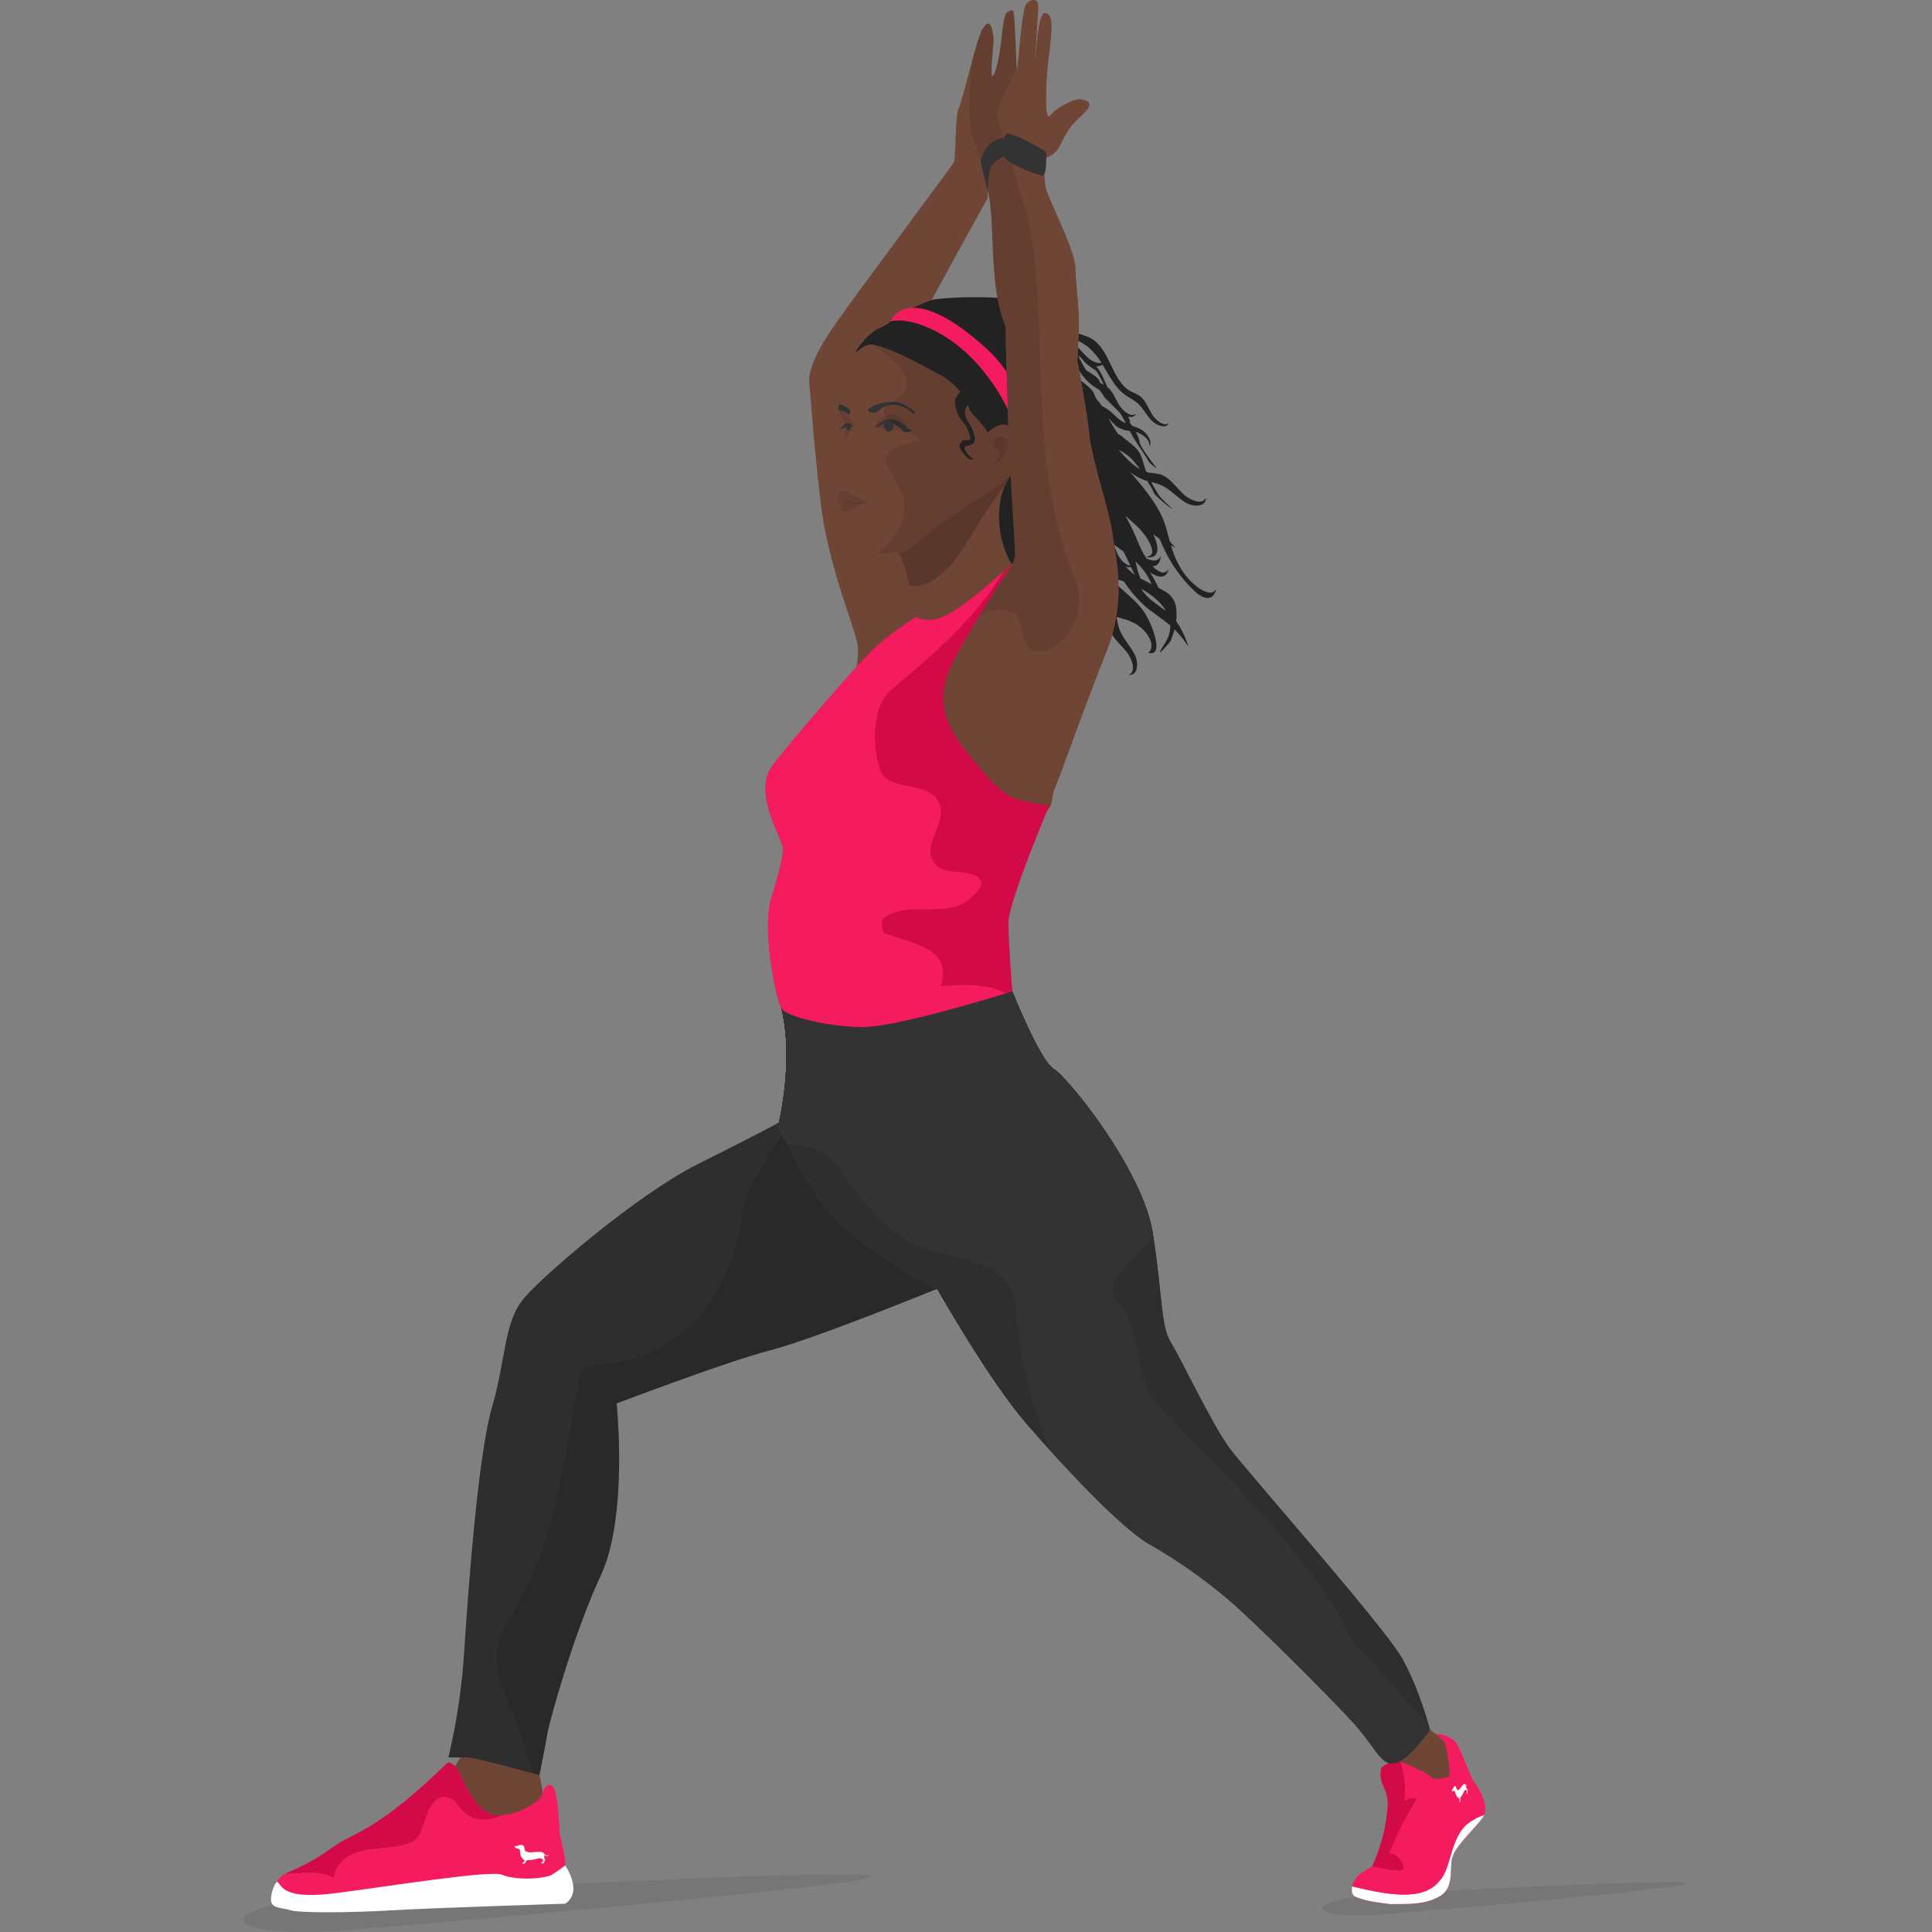 <svg width="500" height="500" viewBox="0 0 500 500" fill="none" xmlns="http://www.w3.org/2000/svg">
<rect x="0" y="0" width="500" height="500" fill="#808080" stroke="none"/>
<g clip-path="url(#clip0_1543_5148)">
<path opacity="0.1" d="M342.182 493.936C342.084 492.51 348.261 490.914 355.981 490.376C363.701 489.838 436.557 485.941 436.66 487.374C436.764 488.807 364.064 495.019 356.351 495.557C348.637 496.095 342.279 495.369 342.182 493.936Z" fill="#222222"/>
<path d="M359.594 479.593C361.54 474.406 364.136 469.867 366.731 465.328C365.609 465.227 364.483 465.452 363.487 465.976C363.924 462.33 363.479 458.632 362.189 455.193C360.438 455.706 357.59 456.97 357.427 457.787C356.623 461.853 359.374 462.832 359.153 467.28C358.778 472.745 357.409 478.095 355.111 483.069C357.479 483.445 359.847 484.132 362.248 484.132C364.784 484.132 362.189 479.593 359.594 479.593Z" fill="#F41C5E"/>
<path d="M381.315 460.945C380.802 460.296 378.493 454.039 377.085 451.478C375.677 448.917 371.324 448.56 371.583 448.943C371.843 449.325 373.121 451.608 373.121 451.608C374.418 455.317 364.447 454.85 363.162 454.966C362.824 455.013 362.489 455.089 362.163 455.193C363.462 458.63 363.916 462.328 363.487 465.977C364.483 465.452 365.609 465.227 366.731 465.328C364.136 469.867 361.541 474.406 359.594 479.593C362.189 479.593 364.784 484.132 362.189 484.132C359.821 484.132 357.453 483.445 355.053 483.069V483.134C353.967 483.65 352.94 484.282 351.991 485.02C350.693 486.129 349.636 487.802 349.869 489.52C349.905 489.965 350.101 490.382 350.421 490.694C350.666 490.884 350.946 491.025 351.245 491.109C351.991 491.362 352.743 491.589 353.502 491.796C354.722 492.192 359.672 492.801 359.672 492.801C364.389 492.801 368.677 492.97 372.472 490.856C376.443 488.677 375.035 483.814 375.8 480.877C376.566 477.94 380.796 474.095 383.482 470.768C386.167 467.442 381.827 461.587 381.315 460.945Z" fill="#F41C5E"/>
<path d="M381.003 471.164C375.165 474.406 375.813 483.484 372.57 486.726C368.158 492.393 358.232 490.111 349.934 488.191C349.841 488.617 349.821 489.056 349.876 489.488C349.912 489.933 350.108 490.35 350.428 490.662C350.673 490.852 350.953 490.993 351.251 491.077C351.998 491.33 352.75 491.557 353.509 491.764C354.729 492.16 359.679 492.769 359.679 492.769C364.395 492.769 368.684 492.938 372.479 490.824C376.449 488.645 375.041 483.782 375.807 480.845C376.572 477.907 380.802 474.062 383.488 470.736C383.749 470.414 383.953 470.05 384.092 469.66C382.995 470.009 381.955 470.516 381.003 471.164Z" fill="white"/>
<path d="M359.594 479.593C361.54 474.406 364.136 469.867 366.731 465.328C365.609 465.227 364.483 465.452 363.487 465.976C363.924 462.33 363.479 458.632 362.189 455.193C360.438 455.706 357.59 456.97 357.427 457.787C356.623 461.853 359.374 462.832 359.153 467.28C358.778 472.745 357.409 478.095 355.111 483.069C357.479 483.445 359.847 484.132 362.248 484.132C364.784 484.132 362.189 479.593 359.594 479.593Z" fill="#D30A48"/>
<path d="M381.316 460.945C380.803 460.296 378.494 454.039 377.086 451.478C375.678 448.917 371.325 448.56 371.584 448.943C371.844 449.325 373.122 451.608 373.122 451.608C374.419 455.317 364.448 454.85 363.163 454.966C362.824 455.013 362.49 455.089 362.164 455.193C363.463 458.63 363.917 462.328 363.488 465.977C364.484 465.452 365.61 465.227 366.732 465.328C364.137 469.867 361.541 474.406 359.595 479.593C362.19 479.593 364.785 484.132 362.19 484.132C359.822 484.132 357.454 483.445 355.054 483.069V483.134C353.968 483.65 352.941 484.282 351.992 485.02C350.976 485.824 350.251 486.937 349.929 488.191C358.226 490.136 368.152 492.393 372.564 486.726C375.808 483.484 375.159 474.406 380.998 471.164C381.953 470.539 382.993 470.054 384.086 469.724C385.338 466.34 381.776 461.522 381.316 460.945Z" fill="#F41C5E"/>
<path opacity="0.1" d="M63.002 496.906C62.833 494.448 73.46 491.718 86.734 490.778C100.007 489.838 225.263 483.159 225.431 485.591C225.6 488.022 100.63 498.767 87.356 499.694C74.083 500.621 63.177 499.37 63.002 496.906Z" fill="#222222"/>
<path d="M258.667 120.022C258.858 120.638 258.959 121.278 258.965 121.922C258.965 121.663 259.004 121.41 259.03 121.157L258.667 120.022Z" fill="#222222"/>
<path d="M279.797 146.432C279.453 140.097 274.127 135.228 272.012 129.243C271.324 127.297 270.935 125.132 269.534 123.608C267.101 120.956 262.884 121.384 259.342 122.019L259.063 121.157C259.063 121.41 259.017 121.663 258.998 121.922C258.996 122.356 258.966 122.789 258.907 123.219C258.777 125.728 254.761 137.64 256.156 140.142C262.047 149.22 271.726 148.948 274.516 159.141C277.429 155.484 280.024 151.12 279.797 146.432Z" fill="#222222"/>
<path d="M235.111 89.625C235.624 87.07 255.599 51.245 255.599 51.245V32.558C255.599 32.558 255.599 5.973 254.301 7.484C253.004 8.995 249.183 25.905 248.157 27.954C247.132 30.003 247.392 41.007 246.86 42.031C246.328 43.056 224.069 72.74 216.647 83.231C209.226 93.723 209.219 97.561 209.511 99.863C209.803 102.165 210.277 111.638 212.327 129.548C214.377 147.457 221.798 163.33 222.058 167.681C222.132 170.674 221.704 173.659 220.793 176.512C220.793 176.512 236.136 167.434 236.396 165.632C236.655 163.829 238.926 148.254 238.926 146.692C238.926 145.129 235.085 141.835 230.492 132.362C225.899 122.888 234.598 92.186 235.111 89.625Z" fill="#6F4535"/>
<g style="mix-blend-mode:multiply" opacity="0.3">
<path d="M235.111 89.625C235.624 87.07 255.599 51.245 255.599 51.245V32.558C255.599 32.558 255.599 5.973 254.301 7.484C253.004 8.995 249.183 25.905 248.157 27.954C247.132 30.003 247.392 41.007 246.86 42.031C246.328 43.056 224.069 72.74 216.647 83.231C209.226 93.723 209.219 97.561 209.511 99.863C209.803 102.165 210.277 111.638 212.327 129.548C214.377 147.457 221.798 163.33 222.058 167.681C222.132 170.674 221.704 173.659 220.793 176.512C220.793 176.512 236.136 167.434 236.396 165.632C236.655 163.829 238.926 148.254 238.926 146.692C238.926 145.129 235.085 141.835 230.492 132.362C225.899 122.888 234.598 92.186 235.111 89.625Z" fill="#6F4535"/>
</g>
<path d="M229.195 84.217C229.253 84.172 229.299 84.146 229.325 84.12C229.539 83.951 228.896 84.353 229.195 84.217Z" fill="#6F4535"/>
<path d="M258.953 129.23C259.027 128.816 259.125 128.407 259.245 128.004C257.999 123.083 260.133 118.161 259.037 113.24C259.037 111.295 255.144 111.295 252.549 109.998C255.144 111.295 259.037 111.295 259.037 113.24C260.133 118.161 257.999 123.083 259.245 128.004C260.211 124.684 262.689 120.872 264.558 119.29C266.66 117.545 269.385 116.495 270.552 112.851C271.72 109.207 280.219 85.838 249.143 77.525C247.132 77.045 241.469 77.058 234.91 80.929C230.784 83.367 229.506 84.074 229.201 84.217C228.377 84.794 224.659 87.096 223.732 88.308C222.804 89.521 221.085 91.641 220.695 92.05C220.049 93.001 219.514 94.024 219.099 95.097C218.571 96.715 218.191 98.377 217.964 100.064C217.77 101.776 217.906 101.906 217.744 102.826L217.361 104.973C217.231 105.744 217.03 105.971 217.121 106.354C217.212 106.736 217.64 107.612 217.854 108.176C218.068 108.74 217.945 109.246 218.133 109.596C218.626 110.497 218.224 110.296 218.023 110.529C218.023 110.607 217.834 110.808 218.126 110.86C218.224 110.86 218.386 111.171 218.516 111.353C218.699 111.627 218.771 111.961 218.717 112.287C218.691 112.737 218.613 113.183 218.483 113.616C218.365 113.948 218.187 114.256 217.958 114.524C217.536 115.088 216.478 116.326 216.459 117.007C216.456 117.764 216.653 118.509 217.03 119.166C217.25 119.47 217.354 119.843 217.322 120.217C217.367 120.547 217.653 122.233 217.711 122.506C217.92 123.263 218.085 124.031 218.204 124.808C218.25 125.456 218.139 126.694 218.172 126.805C218.204 126.915 218.243 127.297 218.301 127.57C218.36 127.842 221.195 129.515 221.221 129.664C221.247 129.813 219.125 130.403 219.086 130.611C219.048 130.818 218.704 130.967 218.542 131.305C218.356 131.607 218.258 131.955 218.256 132.31C218.422 132.751 218.676 133.155 219.002 133.496C219.614 134.058 220.106 134.737 220.449 135.493C220.858 136.466 221.48 138.314 221.928 139.079C222.314 139.906 222.821 140.671 223.433 141.349C224.809 142.814 224.731 142.84 226.813 143.158C228.5 143.41 230.829 143.034 232.094 142.872C233.359 142.71 235.987 149.908 239.432 176.129C239.957 180.111 265.648 181.317 266.426 157.442C266.537 154.077 264.123 150.251 261.69 145.855C258.906 140.826 257.935 134.993 258.94 129.333L258.953 129.23Z" fill="#6F4535"/>
<path opacity="0.1" d="M217.056 106.108C218.301 106.581 221.065 109.259 220.812 109.998C220.163 111.911 218.937 113.571 218.554 113.506C218.645 112.994 218.665 112.572 218.749 112.112C219.002 110.381 218.412 109.752 217.996 108.299V108.254C217.834 107.826 217.14 106.523 217.056 106.108Z" fill="black"/>
<path opacity="0.1" d="M230.751 107.222C232.788 107.067 234.455 109.304 234.552 110.529C234.033 110.879 232.995 111.586 232.989 111.625C232.982 111.664 230.18 111.152 228.785 110.892L226.527 110.49C226.923 108.869 228.72 107.404 230.751 107.222Z" fill="black"/>
<path d="M219.651 105.744C219.817 105.838 219.947 105.985 220.021 106.161C220.095 106.337 220.109 106.532 220.06 106.717C219.91 107.586 219.56 107.158 218.989 106.795C218.535 106.503 217.075 106.068 217.043 106.237C216.943 105.695 217.004 105.136 217.218 104.629C218.101 104.817 218.932 105.198 219.651 105.744Z" fill="#333333"/>
<path d="M224.504 106.107C224.867 106.834 226.184 106.853 226.794 106.756C230.654 103.008 234.67 105.375 236.195 107.028C236.327 107.095 236.481 107.107 236.623 107.062C236.765 107.017 236.883 106.919 236.954 106.788C231.011 101.082 224.504 105.841 224.504 106.107Z" fill="#333333"/>
<path d="M218.243 110.115C219.022 109.058 220.047 109.375 220.76 110.231L220.702 110.543C220.549 110.389 220.362 110.274 220.157 110.204C219.952 110.135 219.734 110.114 219.519 110.143C219.304 110.172 219.099 110.25 218.919 110.371C218.74 110.492 218.591 110.653 218.483 110.841C218.278 110.929 218.05 110.95 217.831 110.903C217.612 110.855 217.414 110.74 217.264 110.575C217.455 110.619 217.656 110.598 217.833 110.514C218.011 110.431 218.155 110.29 218.243 110.115Z" fill="#333333"/>
<path d="M220.111 110.867C220.033 111.327 219.709 111.548 219.404 111.392C219.239 111.279 219.112 111.119 219.04 110.932C218.969 110.746 218.955 110.542 219.002 110.348C219.073 109.888 219.404 109.667 219.703 109.823C219.869 109.934 219.998 110.094 220.071 110.28C220.144 110.467 220.158 110.672 220.111 110.867Z" fill="#333333"/>
<path d="M228.799 110.38C228.794 110.554 228.823 110.727 228.886 110.889C228.949 111.051 229.044 111.198 229.165 111.323C229.286 111.447 229.431 111.546 229.591 111.614C229.751 111.681 229.923 111.716 230.096 111.716C230.259 111.698 230.415 111.647 230.557 111.566C230.698 111.485 230.822 111.376 230.919 111.245C231.017 111.114 231.086 110.965 231.123 110.806C231.16 110.647 231.164 110.482 231.134 110.322C231.14 110.149 231.11 109.976 231.047 109.814C230.984 109.652 230.889 109.504 230.768 109.38C230.647 109.255 230.503 109.156 230.343 109.089C230.183 109.021 230.011 108.986 229.837 108.986C229.675 109.004 229.518 109.055 229.376 109.136C229.235 109.217 229.111 109.327 229.014 109.457C228.917 109.588 228.847 109.738 228.81 109.897C228.773 110.055 228.769 110.22 228.799 110.38Z" fill="#333333"/>
<path d="M233.969 109.953C230.913 107.482 228.83 108.247 226.527 110.491L227.092 110.595C227.596 110.193 228.179 109.904 228.804 109.745C229.428 109.586 230.079 109.562 230.714 109.675C231.348 109.787 231.952 110.033 232.484 110.396C233.016 110.759 233.464 111.231 233.8 111.781C234.221 111.905 234.666 111.917 235.093 111.816C235.52 111.715 235.913 111.504 236.233 111.204C235.091 111.431 234.896 110.705 233.969 109.953Z" fill="#333333"/>
<path d="M221.098 91.537C221.116 91.503 221.138 91.47 221.163 91.44C221.105 91.543 221.079 91.582 221.098 91.537Z" fill="#222222"/>
<path opacity="0.1" fill-rule="evenodd" clip-rule="evenodd" d="M260.802 115.088C260.865 114.621 260.746 114.148 260.469 113.766C260.193 113.385 259.78 113.124 259.317 113.039C259.215 113.029 259.113 113.029 259.012 113.039C259.012 113.117 259.012 113.188 259.012 113.266C259.359 115.049 259.435 116.874 259.239 118.68C259.739 118.226 260.137 117.671 260.406 117.052C260.676 116.432 260.811 115.763 260.802 115.088Z" fill="black"/>
<path opacity="0.1" fill-rule="evenodd" clip-rule="evenodd" d="M259.037 113.24C259.037 113.162 259.037 113.091 259.037 113.013C258.589 113.018 258.157 113.184 257.82 113.48C257.483 113.777 257.264 114.184 257.202 114.628C257.14 115.072 257.239 115.524 257.482 115.901C257.725 116.278 258.095 116.555 258.525 116.683C259.589 117.455 256.131 121.436 256.131 121.436C256.513 121.066 256.913 120.715 257.331 120.386C258.019 119.849 258.669 119.267 259.277 118.641C259.468 116.839 259.388 115.018 259.037 113.24Z" fill="black"/>
<path d="M139.607 459.408C139.607 459.408 141.145 465.723 140.464 467.772C139.782 469.821 124.095 482.44 124.095 482.44L114.195 473.569L113.852 463.331C113.852 463.331 122.045 450.025 123.414 448.664C124.783 447.302 139.607 459.408 139.607 459.408Z" fill="#6F4535"/>
<path d="M86.467 486.077C86.467 483.484 88.413 481.539 90.36 480.242C95.55 477.648 100.74 478.945 105.93 477C110.471 475.703 109.174 467.922 113.715 465.328C115.012 464.68 116.959 465.328 117.608 465.977C121.111 471.663 125.496 471.741 129.973 469.796C129.487 469.831 128.999 469.831 128.513 469.796C123.394 469.459 119.982 461.269 119.126 459.22C118.269 457.171 116.446 455.608 115.713 456.322C97.788 473.719 91.813 474.231 87.038 477.473C82.263 480.715 81.4 481.571 74.063 484.813C74.009 484.837 73.957 484.865 73.907 484.897C78.033 485.014 82.484 483.802 86.467 486.077Z" fill="#F41C5E"/>
<path d="M144.733 473.401C144.733 471.352 144.22 464.531 143.364 462.825C142.508 461.12 140.808 462.138 140.464 464.187C140.153 466.042 134.787 469.433 129.974 469.796C125.497 471.741 121.112 471.663 117.608 465.977C116.96 465.328 115.013 464.68 113.716 465.328C109.174 467.922 110.472 475.703 105.931 477C100.741 478.945 95.55 477.648 90.361 480.242C88.414 481.539 86.468 483.484 86.468 486.078C82.484 483.802 78.034 485.014 73.908 484.917C70.619 486.525 70.139 491.654 70.139 491.654C70.139 491.654 91.645 492.51 92.501 492.51C93.358 492.51 125.445 488.755 130.22 488.755C134.995 488.755 146.095 485.513 146.264 482.784C146.433 480.054 144.733 475.45 144.733 473.401Z" fill="#F41C5E"/>
<path d="M86.467 486.077C86.467 483.484 88.413 481.539 90.36 480.242C95.55 477.648 100.74 478.945 105.93 477C110.471 475.703 109.174 467.922 113.715 465.328C115.012 464.68 116.959 465.328 117.608 465.977C121.111 471.663 125.496 471.741 129.973 469.796C129.487 469.831 128.999 469.831 128.513 469.796C123.394 469.459 119.982 461.269 119.126 459.22C118.269 457.171 116.446 455.608 115.713 456.322C97.788 473.719 91.813 474.231 87.038 477.473C82.263 480.715 81.4 481.571 74.063 484.813C74.009 484.837 73.957 484.865 73.907 484.897C78.033 485.014 82.484 483.802 86.467 486.077Z" fill="#D30A48"/>
<path d="M144.733 473.401C144.733 471.352 144.22 464.531 143.364 462.825C142.508 461.12 140.808 462.138 140.464 464.187C140.153 466.042 134.787 469.433 129.974 469.796C125.497 471.741 121.112 471.663 117.608 465.977C116.96 465.328 115.013 464.68 113.716 465.328C109.174 467.922 110.472 475.703 105.931 477C100.741 478.945 95.55 477.648 90.361 480.242C88.414 481.539 86.468 483.484 86.468 486.078C82.484 483.802 78.034 485.014 73.908 484.917C70.619 486.525 70.139 491.654 70.139 491.654C70.139 491.654 91.645 492.51 92.501 492.51C93.358 492.51 125.445 488.755 130.22 488.755C134.995 488.755 146.095 485.513 146.264 482.784C146.433 480.054 144.733 475.45 144.733 473.401Z" fill="#F41C5E"/>
<path d="M146.264 482.783C145.172 483.643 144.033 484.44 142.851 485.17C141.145 486.194 133.846 486.791 129.876 485.17C126.879 483.944 100.176 488.243 86.857 489.948C73.538 491.654 73.045 488.256 71.838 487.05C71.494 486.706 70.132 489.268 70.132 491.654C70.132 494.04 73.2 493.703 75.251 494.384C77.301 495.064 89.932 495.064 101.538 494.384C113.144 493.703 146.257 492.678 146.257 492.678C151.045 489.605 146.264 482.783 146.264 482.783Z" fill="white"/>
<path fill-rule="evenodd" clip-rule="evenodd" d="M142.092 480.034C142.015 480.099 141.926 480.147 141.831 480.177C141.735 480.208 141.634 480.218 141.534 480.209C140.963 480.144 140.755 479.386 140.107 479.282C139.273 479.247 138.438 479.276 137.609 479.366C137.072 479.436 136.527 479.341 136.046 479.094C135.857 478.895 135.744 478.635 135.728 478.361C135.663 477.972 135.624 477.628 135.202 477.525C134.947 477.45 134.678 477.436 134.417 477.486C134.346 477.525 134.372 477.557 134.261 477.609C134.182 477.644 134.1 477.67 134.015 477.687C133.775 477.687 133.165 477.726 133.165 477.83C133.17 477.903 133.199 477.973 133.247 478.029C133.295 478.085 133.359 478.124 133.431 478.141C133.431 478.219 133.496 478.361 133.853 478.387C134.21 478.413 134.501 478.549 134.547 478.77C134.567 479.221 134.626 479.67 134.722 480.112C134.874 480.632 135.211 481.08 135.669 481.37C135.831 481.474 135.669 481.804 135.591 481.889C135.514 481.973 135.267 481.94 135.189 482.109C135.111 482.278 135.286 482.265 135.332 482.284C135.42 482.313 135.513 482.32 135.604 482.307C135.695 482.293 135.782 482.259 135.857 482.206C135.987 482.109 135.948 481.902 136.065 481.778C136.129 481.69 136.172 481.588 136.188 481.48C136.583 481.417 136.982 481.383 137.382 481.376C138.063 481.273 138.737 481.125 139.4 480.935C139.694 480.885 139.998 480.925 140.269 481.052C140.483 481.156 140.541 481.266 140.522 481.448C140.522 481.448 140.522 481.765 140.412 481.869C140.301 481.973 140.107 481.915 140.081 482.051C140.055 482.187 140.159 482.226 140.308 482.252C140.368 482.271 140.432 482.275 140.494 482.264C140.557 482.253 140.615 482.226 140.665 482.187C140.833 482.018 140.846 481.681 140.989 481.538C141.281 481.24 140.989 481.279 140.905 480.961C140.835 480.691 140.81 480.41 140.833 480.131C141.037 480.238 141.256 480.312 141.482 480.352C141.598 480.356 141.713 480.335 141.819 480.29C141.925 480.246 142.021 480.178 142.098 480.092C142.261 479.911 142.261 479.911 142.092 480.034Z" fill="white"/>
<path d="M361.21 455.446L362.417 455.907C362.28 455.492 362.131 455.083 361.969 454.675L361.21 455.446Z" fill="#85522F"/>
<path d="M374.016 451.096C373.886 450.447 369.404 447.127 369.404 447.127L361.969 454.675C362.131 455.083 362.28 455.492 362.416 455.907C364.415 456.705 368.359 458.358 370.046 459.668C372.349 461.457 372.991 459.538 374.529 460.05C376.066 460.563 374.146 451.712 374.016 451.096Z" fill="#6F4535"/>
<path d="M370.046 447.64C370.046 447.64 367.451 437.401 362.877 429.212C358.303 421.022 322.933 381.106 318.327 374.959C313.721 368.812 305.527 351.422 302.964 347.324C300.402 343.226 300.914 335.555 298.352 319.176C295.789 302.797 276.333 278.741 272.752 276.692C269.171 274.643 261.995 256.591 261.995 256.591C261.995 256.591 243.564 261.876 229.739 264.437C215.914 266.998 202.251 261.026 202.251 261.026C205.495 274.5 201.57 290.542 201.57 290.542C201.57 290.542 195.939 293.609 180.576 301.286C165.214 308.964 140.632 329.946 135.514 336.093C130.395 342.24 130.907 351.953 127.32 364.241C123.732 376.528 121.176 411.329 120.151 427.195C119.58 436.508 118.208 445.753 116.051 454.831H121.176C123.226 454.831 139.607 459.434 139.607 459.434C139.607 459.434 141.145 451.757 141.657 448.69C142.17 445.623 148.313 423.097 155.482 407.743C162.651 392.388 159.582 363.216 159.582 363.216C159.582 363.216 187.745 352.466 199.52 349.399C211.295 346.332 242.539 333.532 242.539 333.532C242.539 333.532 255.852 357.076 265.583 368.332C275.314 379.589 290.177 395.436 297.314 399.527C304.57 403.66 311.427 408.457 317.795 413.857C324.451 419.492 342.889 437.914 349.545 445.078C356.201 452.243 357.226 456.854 360.808 456.341C361.352 456.242 361.874 456.042 362.345 455.751C361.794 454.126 361.091 452.556 360.243 451.063C361.097 452.555 361.808 454.125 362.365 455.751C365.823 453.774 370.046 447.64 370.046 447.64Z" fill="#333333"/>
<path d="M274.88 278.547C274.243 277.849 273.53 277.227 272.752 276.692C269.164 274.65 261.995 256.591 261.995 256.591C261.995 256.591 243.233 261.668 229.227 262.9C211.814 264.437 202.251 261.026 202.251 261.026C205.119 272.938 202.388 286.846 201.713 289.913C224.231 291.554 274.88 278.547 274.88 278.547Z" fill="black"/>
<path opacity="0.1" d="M207.785 303.873C205.527 299.334 203.192 295.087 200.83 290.905C198.884 291.949 192.812 295.139 180.576 301.279C165.214 308.957 140.632 329.939 135.514 336.086C130.395 342.233 130.907 351.946 127.32 364.234C123.732 376.521 121.176 411.322 120.151 427.188C119.58 436.501 118.208 445.746 116.051 454.824H121.176C123.226 454.824 139.607 459.427 139.607 459.427C139.607 459.427 141.145 451.75 141.657 448.683C142.17 445.616 148.313 423.09 155.482 407.736C162.651 392.381 159.582 363.209 159.582 363.209C159.582 363.209 187.745 352.459 199.52 349.392C210.51 346.526 238.445 335.204 242.124 333.694C228.545 325.919 214.921 317.49 207.785 303.873Z" fill="black"/>
<path opacity="0.1" d="M242.124 333.7C228.546 325.919 214.922 317.49 207.786 303.873C206.014 300.333 204.191 296.935 202.349 293.622C198.424 300.106 193.675 306.298 192.215 313.599C189.62 334.997 175.996 352.504 153.939 353.153C152.641 353.153 150.046 355.098 150.046 356.395C145.505 379.089 144.207 399.19 131.232 419.939C127.988 424.478 127.988 431.611 129.935 436.798C133.166 443.986 135.876 451.397 138.044 458.974L139.608 459.408C139.608 459.408 141.145 451.731 141.658 448.664C142.17 445.597 148.314 423.071 155.483 407.717C162.652 392.362 159.583 363.19 159.583 363.19C159.583 363.19 187.745 352.439 199.52 349.372C210.51 346.506 238.413 335.185 242.124 333.7Z" fill="black"/>
<path d="M370.047 447.64C370.047 447.64 367.451 437.401 362.878 429.212C358.304 421.022 322.934 381.106 318.328 374.959C313.721 368.812 305.528 351.422 302.965 347.324C300.402 343.226 300.915 335.555 298.352 319.176C295.79 302.797 276.333 278.741 272.752 276.692C269.171 274.643 261.996 256.591 261.996 256.591C261.996 256.591 243.565 261.876 229.74 264.437C215.915 266.998 202.252 261.026 202.252 261.026C205.496 274.5 201.571 290.542 201.571 290.542L200.831 290.938C203.193 295.114 205.528 299.367 207.786 303.906C214.922 317.523 228.514 325.952 242.124 333.733L242.54 333.564C242.54 333.564 255.852 357.108 265.584 368.365C275.315 379.621 290.178 395.436 297.314 399.527C304.571 403.66 311.427 408.457 317.796 413.857C324.452 419.492 342.89 437.914 349.546 445.079C356.202 452.243 357.227 456.854 360.808 456.341C361.353 456.242 361.874 456.042 362.346 455.751C361.795 454.126 361.091 452.556 360.244 451.063C361.098 452.555 361.808 454.125 362.365 455.751C365.823 453.774 370.047 447.64 370.047 447.64Z" fill="#333333"/>
<path opacity="0.1" d="M288.88 336.294C296.017 344.723 293.422 356.395 298.612 362.23C314.182 379.738 331.698 394.651 345.322 416.049C347.917 419.291 348.566 423.83 351.81 426.423C357.649 433.031 363.247 439.858 369.586 445.953C368.658 442.711 366.342 435.384 362.878 429.211C358.271 421.022 322.934 381.106 318.327 374.959C313.721 368.812 305.527 351.421 302.965 347.323C300.402 343.225 300.902 335.71 298.423 319.688C294.434 325.459 285.046 331.82 288.88 336.294Z" fill="black"/>
<path d="M370.047 447.64C370.047 447.64 369.891 446.991 369.586 445.954C363.248 439.859 357.649 433.031 351.81 426.424C348.566 423.83 347.917 419.291 345.322 416.049C331.698 394.651 314.182 379.738 298.612 362.231C293.422 356.395 296.017 344.724 288.88 336.294C285.046 331.82 294.434 325.459 298.437 319.688C298.437 319.52 298.385 319.351 298.352 319.176C295.796 302.797 276.333 278.741 272.752 276.692C269.171 274.643 261.996 256.591 261.996 256.591C261.996 256.591 243.565 261.876 229.74 264.437C215.915 266.998 202.252 261.026 202.252 261.026C205.496 274.5 201.571 290.542 201.571 290.542L200.831 290.938C203.193 295.114 205.528 299.367 207.786 303.906C214.922 317.523 228.514 325.952 242.124 333.733L242.54 333.564C242.54 333.564 255.852 357.108 265.584 368.365C275.315 379.621 290.178 395.436 297.314 399.527C304.571 403.66 311.427 408.457 317.796 413.857C324.452 419.492 342.89 437.914 349.546 445.079C356.202 452.243 357.227 456.854 360.808 456.341C361.353 456.242 361.874 456.042 362.346 455.751C361.795 454.126 361.091 452.556 360.244 451.063C361.098 452.555 361.808 454.125 362.365 455.751C365.823 453.774 370.047 447.64 370.047 447.64Z" fill="#333333"/>
<path opacity="0.1" d="M232.438 319.435C225.95 314.896 221.409 308.412 216.868 301.928C214.072 297.454 208.862 296.358 203.73 296.144C205.099 298.686 206.488 301.221 207.785 303.873C214.922 317.49 228.513 325.919 242.124 333.7L242.539 333.532C242.539 333.532 255.852 357.075 265.583 368.332C267.529 370.595 269.703 373.046 271.967 375.549C266.832 363.723 263.775 351.102 262.93 338.239C261.632 323.326 242.169 327.216 232.438 319.435Z" fill="black"/>
<path d="M370.047 447.64C370.047 447.64 369.891 446.991 369.586 445.954C363.248 439.859 357.649 433.031 351.81 426.424C348.566 423.83 347.917 419.291 345.322 416.049C331.698 394.651 314.182 379.738 298.612 362.231C293.422 356.395 296.017 344.724 288.88 336.294C285.046 331.82 294.434 325.459 298.437 319.688C298.437 319.52 298.385 319.351 298.352 319.176C295.796 302.797 276.333 278.741 272.752 276.692C269.171 274.643 261.996 256.591 261.996 256.591C261.996 256.591 243.565 261.876 229.74 264.437C215.915 266.998 202.252 261.026 202.252 261.026C205.496 274.5 201.571 290.542 201.571 290.542L200.831 290.938C201.804 292.667 202.771 294.411 203.731 296.17C208.863 296.384 214.072 297.467 216.868 301.954C221.41 308.438 225.951 314.923 232.439 319.461C242.17 327.242 261.633 323.352 262.93 338.265C263.778 351.12 266.835 363.732 271.967 375.549C280.972 385.496 291.605 396.298 297.334 399.54C304.59 403.673 311.447 408.47 317.815 413.87C324.471 419.505 342.909 437.926 349.565 445.091C356.221 452.256 357.247 456.867 360.828 456.354C361.372 456.255 361.894 456.054 362.365 455.764C361.809 454.134 361.099 452.559 360.244 451.063C361.098 452.555 361.808 454.125 362.365 455.751C365.823 453.774 370.047 447.64 370.047 447.64Z" fill="#333333"/>
<path d="M274.88 278.547C274.243 277.849 273.53 277.227 272.752 276.692C269.164 274.65 261.995 256.591 261.995 256.591C261.995 256.591 243.233 261.668 229.227 262.9C211.814 264.437 202.251 261.026 202.251 261.026C205.119 272.938 202.388 286.846 201.713 289.913C224.231 291.554 274.88 278.547 274.88 278.547Z" fill="#333333"/>
<path d="M271.526 150.239C271.396 150.089 271.253 149.947 271.117 149.811C271.688 151.107 272.227 152.404 272.726 153.74C272.776 153.105 272.695 152.467 272.489 151.865C272.282 151.263 271.955 150.709 271.526 150.239Z" fill="#222222"/>
<path d="M224.186 129.794C222.9 129.231 221.654 128.581 220.456 127.849C219.85 127.49 219.172 127.269 218.471 127.2C217.971 127.148 217.491 127.2 217.329 127.427C216.966 127.985 215.694 130.429 219.094 130.319C222.493 130.209 222.571 130.416 224.42 130.423C224.576 130.202 224.504 129.93 224.186 129.794Z" fill="#6F4535"/>
<path d="M223.42 130.312C222.412 130.759 221.434 131.272 220.494 131.849C220.019 132.132 219.487 132.307 218.937 132.361C218.548 132.4 218.172 132.361 218.048 132.186C217.763 131.745 216.751 129.833 219.43 129.917C222.11 130.001 222.155 129.839 223.602 129.839C223.725 129.995 223.673 130.209 223.42 130.312Z" fill="#6F4535"/>
<g opacity="0.3">
<path opacity="0.3" d="M224.185 129.794C222.899 129.231 221.653 128.581 220.455 127.849C219.849 127.49 219.171 127.269 218.47 127.2C217.97 127.148 217.49 127.2 217.328 127.427C216.965 127.985 215.693 130.429 219.093 130.319C222.492 130.209 222.57 130.416 224.419 130.423C224.575 130.202 224.503 129.93 224.185 129.794Z" fill="black"/>
<path opacity="0.3" d="M223.419 130.313C222.411 130.759 221.433 131.272 220.493 131.849C220.018 132.132 219.486 132.307 218.936 132.362C218.547 132.401 218.171 132.362 218.047 132.187C217.762 131.746 216.75 129.833 219.429 129.917C222.109 130.001 222.154 129.839 223.601 129.839C223.724 129.995 223.672 130.209 223.419 130.313Z" fill="black"/>
</g>
<path opacity="0.1" d="M233.976 142.198L233.055 142.717L233.976 142.198Z" fill="black"/>
<path opacity="0.1" d="M227.286 143.19L227.773 143.235H228.175L227.319 143.164L227.286 143.19Z" fill="black"/>
<path opacity="0.1" d="M238.057 139.786L237.823 139.922L238.057 139.786C244.726 133.95 257.74 126.118 257.74 126.118L264.052 121.138C264.052 121.138 263.138 116.67 262.106 112.157C258.097 102.865 236.331 90.202 226.353 88.451C220.845 87.485 242.968 97.023 231.018 104.013C222.279 109.11 242.235 112.851 236.383 114.349C216.472 119.445 246.646 125.709 227.3 143.177L228.157 143.249C229.46 143.208 230.76 143.086 232.049 142.886C232.123 142.882 232.196 142.895 232.263 142.925C232.331 142.954 232.391 142.998 232.438 143.054L232.6 142.963L232.445 143.048C232.504 143.105 232.56 143.166 232.613 143.229C233.74 143 234.793 142.499 235.682 141.77C236.48 141.122 237.272 140.473 238.057 139.786ZM233.087 142.717L234.008 142.198L233.087 142.717ZM234.151 142.114L235.397 141.394L234.151 142.114ZM237.726 140.007C236.941 140.48 236.195 140.927 235.507 141.303C236.162 140.927 236.908 140.473 237.693 140.007H237.726Z" fill="black"/>
<path opacity="0.1" d="M235.364 141.394L234.118 142.114L235.364 141.394Z" fill="black"/>
<path d="M249.954 115.516C251.251 114.997 252.938 115.244 252.004 112.157C251.07 109.071 249.824 108.734 249.746 107.152C249.669 105.569 250.162 104.798 251.453 104.201C252.744 103.605 254.184 103.306 254.839 102.833C255.072 102.621 255.273 102.377 255.436 102.107C255.404 103.689 256.085 105.193 256.993 106.698C256.948 106.951 256.909 107.249 256.87 107.567C257.147 106.717 257.506 105.896 257.94 105.116C262.728 96.686 274.944 86.402 270.76 77.02C265.914 82.033 260.668 86.644 255.073 90.805C253.505 91.97 252.128 93.373 250.992 94.961C250.882 95.824 250.83 96.738 250.81 97.27C250.748 98.289 250.484 99.285 250.032 100.201C249.435 101.082 248.618 101.244 248.436 101.536C248.254 101.828 247.041 103.079 247.138 104.072C247.231 105.258 247.518 106.421 247.988 107.515C248.488 108.507 250.045 110.108 250.214 110.672C250.382 111.237 251.582 113.422 250.901 113.811C250.22 114.2 249.312 113.629 248.89 114.219C248.468 114.809 247.865 115.017 248.702 116.45C249.539 117.883 251.297 119.53 251.894 118.823C251.654 118.875 248.656 116.035 249.954 115.516Z" fill="#222222"/>
<path d="M306.806 148.903C305.077 146.568 303.802 143.928 303.05 141.122L304.282 141.809C303.938 141.452 303.407 140.875 302.764 140.149C302.414 138.917 302.115 137.698 301.765 136.525C300.325 131.512 296.653 126.98 292.942 122.694L292.507 122.188C293.657 123.082 294.937 123.795 296.303 124.302C296.51 124.373 296.718 124.425 296.919 124.484C297.127 124.827 297.347 125.184 297.568 125.566C298.865 127.512 298.113 127.317 299.683 128.744C301.253 130.17 302.589 131.337 303.419 131.661C302.196 130.619 301.051 129.488 299.994 128.277C299.683 127.81 298.8 126.396 297.944 124.769C298.857 124.96 299.75 125.238 300.61 125.599C302.862 126.636 304.691 128.795 306.877 130.079C309.064 131.363 312.191 131.143 312.067 128.821C311.282 130.767 308.045 129.6 306.164 127.784C304.282 125.968 302.622 123.524 300.325 122.778C299.358 122.564 298.379 122.412 297.393 122.324C297.152 122.279 296.912 122.214 296.679 122.149C296.497 121.689 296.329 121.248 296.212 120.852C295.42 118.174 295.187 117.163 293.941 115.937C292.696 114.712 291.054 113.551 290.049 112.695C289.043 111.839 290.25 113.649 288.615 111.191C287.966 110.257 287.428 109.207 286.87 108.169L287.038 108.332C287.582 108.989 288.16 109.617 288.771 110.212C289.821 110.976 291.068 111.426 292.365 111.509C292.901 112.563 293.499 113.585 294.155 114.569L296.264 117.747C297.561 119.646 296.783 119.368 299.417 121.28C297.957 119.393 295.018 115.406 294.973 114.582C294.797 113.601 294.448 112.659 293.941 111.801C295.667 112.222 297.788 113.934 297.418 115.509C298.424 114.368 296.867 111.982 295.193 111.081C294.478 110.718 293.734 110.416 292.968 110.18C292.708 109.81 292.449 109.447 292.28 109.22C292.475 109.187 292.579 108.85 291.904 107.826C292.851 108.066 293.708 107.897 293.98 107.074C292.871 108.105 290.632 106.477 289.62 104.791C288.608 103.105 287.999 101.296 286.558 100.162C286.292 99.481 285.948 98.696 285.676 98.151C285.193 96.934 284.537 95.792 283.73 94.76C284.291 94.831 284.858 94.695 285.326 94.378C287.097 97.237 288.569 100.35 291.262 102.249C292.261 102.969 293.37 103.462 294.317 104.273C295.816 105.569 296.698 107.437 298.08 108.863C299.462 110.29 301.973 110.997 302.472 109.473C301.363 110.504 299.125 108.876 298.113 107.19C297.101 105.504 296.426 103.481 294.83 102.379C294.125 101.974 293.398 101.61 292.65 101.29C287.7 98.631 287.356 90.481 282.471 87.628C280.784 86.642 278.883 86.538 277.281 85.417C274.589 83.569 273.259 79.419 270.339 78.524C269.804 78.374 269.247 78.313 268.691 78.343C256.151 75.891 242.663 77.292 241.567 77.519C239.686 78.122 237.857 78.877 236.098 79.775C235.047 80.333 230.635 82.881 230.051 83.517C229.468 84.152 226.957 85.19 226.542 85.462C226.126 85.734 224.628 87.025 224.375 87.245C224.122 87.466 222.902 89.041 222.597 89.249C222.073 89.974 221.602 90.737 221.189 91.531C221.618 91.006 223.784 89.022 225.575 89.145C227.521 89.268 232.413 90.948 243.267 97.004C247.6 99.416 249.936 102.684 251.052 106.283C251.967 107.579 255.087 110.536 255.632 111.95C261.711 106.159 264.066 114.135 264.066 115.924C269.509 124.568 260.102 143.579 265.363 146.432C265.902 146.575 269.788 145.064 270.32 145.103C270.639 146.11 271.1 147.066 271.689 147.943C272.396 148.974 273.311 149.888 273.914 150.958C274.881 152.67 274.946 154.557 275.731 156.327C276.515 158.097 278.754 159.829 279.934 158.875C278.352 159.154 276.781 156.826 276.503 155.037C276.224 153.247 276.418 151.347 275.27 149.733C274.725 149.073 274.144 148.443 273.531 147.846C272.883 147.101 272.385 146.238 272.065 145.304C274.256 145.791 276.261 146.898 277.839 148.494C281.005 151.626 282.659 156.411 286.377 158.577L286.565 158.674C286.61 158.882 286.643 159.096 286.669 159.323C286.691 160.33 286.778 161.335 286.928 162.331C287.518 164.711 289.802 166.553 291.469 168.582C293.137 170.612 294.064 173.983 292.118 174.658C294.389 174.924 294.804 171.753 293.682 169.47C292.559 167.188 290.561 165.165 289.685 162.805C289.354 161.782 289.115 160.732 288.972 159.666C289.958 159.958 290.918 160.185 291.93 160.548C292.942 160.911 293.416 161.3 293.61 161.255C293.993 161.495 294.376 161.741 294.746 162.02C296.53 163.317 298.152 165.489 297.989 167.395C297.975 167.694 297.893 167.985 297.751 168.248C297.608 168.511 297.408 168.738 297.165 168.913C301.331 170.158 298.431 162.014 296.244 158.616C294.46 155.847 291.748 153.792 289.303 151.561C288.615 150.913 287.934 150.264 287.291 149.558C288.512 149.767 289.712 150.079 290.879 150.491C292.446 152.885 294.317 155.064 296.445 156.976C298.392 158.648 300.558 159.945 302.524 161.586L302.875 161.89C302.87 163.562 302.362 165.194 301.415 166.572C297.976 171.941 302.926 165.962 302.926 165.962C303.345 164.965 303.69 163.937 303.958 162.889C305.29 164.196 306.469 165.649 307.474 167.22C307.753 167.655 306.43 163.55 304.38 160.736C304.743 158.032 304.458 154.965 301.953 153.344C301.246 152.891 300.526 152.488 299.793 152.112C299.176 150.713 298.442 149.369 297.6 148.092C299.67 149.532 301.811 149.979 302.472 147.223C302.309 147.52 302.068 147.768 301.776 147.94C301.484 148.112 301.151 148.203 300.812 148.202C299.835 147.887 298.965 147.305 298.301 146.523C299.306 146.523 300.247 145.92 300.448 143.819C299.838 145.375 298.333 145.298 296.718 144.558C294.532 141.316 294.538 139.371 291.255 133.484C293.416 135.429 294.823 136.46 296.562 138.891C297.386 140.032 298.405 142.043 298.152 143.112C297.989 143.761 297.146 144.072 296.562 144.176C300.455 144.779 299.89 141.219 298.457 138.23L298.521 138.282C299.022 138.692 299.544 139.075 300.085 139.429C300.344 139.981 300.591 140.525 300.812 141.063C302.766 145.577 305.618 149.647 309.193 153.027C309.193 153.027 313.495 157.28 314.76 152.476C313.047 155.095 308.739 151.347 306.806 148.903ZM284.82 97.905L285.695 99.558C285.397 99.409 285.086 99.273 284.787 99.137C284.216 97.762 283.678 97.503 282.251 96.543C281.835 96.265 281.453 96.038 281.096 95.83C280.315 94.582 279.619 93.282 279.013 91.94L279.474 92.329C280.616 93.308 280.058 93.301 281.842 94.689C283.626 96.077 283.425 95.221 284.82 97.879V97.905ZM275.86 86.72C275.325 86.117 274.699 85.601 274.005 85.19C273.675 84.997 273.33 84.832 272.973 84.697L272.857 84.613C272.198 83.381 271.477 82.185 270.696 81.027C271.896 81.675 272.792 83.4 273.804 84.619C275.886 87.122 279.175 87.861 281.686 89.871C283.015 91.02 284.149 92.375 285.047 93.885C284.035 94.177 282.406 93.431 281.342 92.406C280.505 91.596 279.727 90.63 278.871 89.852C277.963 88.712 276.956 87.655 275.86 86.694V86.72ZM278.144 95.305C278.173 95.594 278.153 95.885 278.085 96.167L277.365 95.085C277.629 95.131 277.889 95.196 278.144 95.279V95.305ZM277.904 124.036C277.813 123.576 277.729 123.109 277.644 122.642C278.073 123.44 278.501 124.224 278.942 125.009C279.039 125.579 279.162 126.156 279.305 126.734C278.941 125.776 278.471 124.863 277.904 124.01V124.036ZM285.897 137.705C285.858 137.62 285.819 137.536 285.786 137.452L285.948 137.737L285.897 137.705ZM282.205 129.716L283.34 130.546C284.135 131.677 284.867 132.85 285.533 134.061C285.858 134.651 286.227 135.26 286.636 135.883C285.012 133.928 283.531 131.858 282.205 129.69V129.716ZM285.196 105.122C284.886 104.624 284.534 104.154 284.145 103.715C282.568 101.984 284.456 102.029 279.513 98.32L278.345 96.563C278.451 96.195 278.493 95.811 278.468 95.428C278.689 95.51 278.922 95.614 279.169 95.739C280.107 97.315 281.338 98.698 282.795 99.811C283.366 100.22 283.97 100.557 284.56 100.92C284.904 101.4 285.209 101.822 285.507 102.301C286.325 103.527 285.183 102.094 287.583 104.59C289.984 107.087 289.659 106.231 291.392 109.557C290.937 109.369 290.503 109.137 290.094 108.863C289.082 108.176 288.252 107.197 287.285 106.412C286.643 105.893 285.942 105.451 285.196 105.096V105.122ZM301.726 158.084C300.545 157.189 299.293 156.385 298.132 155.452C297.022 154.597 296.067 153.557 295.31 152.378C297.963 153.818 300.383 155.756 301.726 158.058V158.084ZM296.614 148.533C297.17 149.373 297.65 150.26 298.048 151.185C297.055 150.699 296.101 150.219 295.109 149.661C294.778 148.741 294.46 147.865 294.304 147.152C294.025 146.05 293.922 145.609 293.844 145.278C294.884 146.249 295.813 147.332 296.614 148.507V148.533ZM293.708 148.754C293.487 148.598 293.266 148.449 293.059 148.274C292.437 147.774 291.851 147.23 291.307 146.646C291.743 146.819 292.224 146.844 292.676 146.718C292.96 147.417 293.305 148.09 293.708 148.728V148.754ZM291.696 144.617C292.073 145.369 292.313 145.914 292.514 146.367C291.275 146.277 289.796 144.733 289.16 143.294C288.835 142.542 288.569 141.738 288.271 140.966C289.082 141.524 289.906 142.088 290.717 142.684C290.976 143.177 291.275 143.761 291.696 144.591V144.617ZM289.439 116.385C291.179 117.186 292.696 118.402 293.857 119.925C294.324 120.476 294.7 120.969 295.025 121.43C293.007 120.282 291.21 118.375 289.439 116.359V116.385Z" fill="#222222"/>
<path d="M264.052 112.06C264.104 109.641 266.413 100.097 254.677 89.651C234.799 71.969 230.446 83.167 230.446 83.167C235.571 81.941 244.764 85.702 251.706 92.893C261.178 102.736 263.332 112.708 263.332 112.708L264.052 112.06Z" fill="#F41C5E"/>
<path d="M287.946 138.333C287.343 133.049 282.568 119.056 281.913 112.488C281.257 105.919 278.812 93.379 278.812 93.379L279.149 86.655C279.486 79.918 278.293 73.434 278.293 69.336C278.293 65.238 272.064 52.873 270.955 49.721C269.846 46.57 270.267 40.935 270.267 40.935C271.873 40.495 273.248 39.455 274.108 38.03C275.406 35.728 275.814 33.595 279.746 30.016C283.677 26.437 281.368 26.125 279.746 25.749C278.124 25.373 273.258 28.051 272.097 29.588C270.936 31.125 270.799 28.991 270.696 27.202C270.647 22.494 270.948 17.788 271.597 13.125C272.493 5.96 272.246 3.658 270.443 3.399C268.639 3.139 268.133 14.422 267.848 15.719C267.562 17.015 268.873 2.666 268.613 1.129C268.354 -0.408 266.569 -0.168 265.544 1.129C264.519 2.426 263.494 16.484 263.241 18.273C262.988 20.063 262.794 2.919 262.087 2.711C261.379 2.504 261.788 2.815 260.789 3.074C259.79 3.334 259.336 8.262 259.083 10.752C258.83 13.242 257.889 18.85 256.948 19.622C256.008 20.393 257.292 10.408 257.117 9.811C256.942 9.215 256.864 5.973 255.586 6.141C254.308 6.31 252.959 11.03 252.044 14.195C251.129 17.359 249.955 30.995 251.745 35.657C254.47 42.79 254.133 43.762 255.586 49.222C257.039 54.682 256.52 62.787 257.467 72.338C258.415 81.889 260.445 83.938 260.276 85.131C260.108 86.324 260.789 105.096 260.958 111.405C261.074 115.548 261.697 125.709 262.164 133.652C268.561 143.715 274.127 153.921 275.905 165.761C274.127 153.921 268.561 143.715 262.177 133.626C262.424 137.795 262.619 141.348 262.683 143.112C262.852 148.228 252.608 157.273 249.877 160.34C247.146 163.407 243.902 176.207 243.389 182.691C242.877 189.175 248.339 196.853 260.633 205.891C272.927 214.93 271.811 207.629 272.687 204.75C274.504 200.49 280.771 182.438 286.311 168.705C291.852 154.972 288.543 143.624 287.946 138.333Z" fill="#6F4535"/>
<path d="M256.442 31.54C256.896 30.676 257.328 29.811 257.739 28.947C257.13 28.457 256.479 28.024 255.793 27.65C255.69 28.98 255.913 30.315 256.442 31.54Z" fill="#6F4535"/>
<path d="M268.651 1.064C268.398 -0.472 266.608 -0.232 265.583 1.064C264.739 2.115 263.903 11.763 263.487 16.192C265.232 11.99 266.906 7.763 268.638 3.567C268.7 2.734 268.704 1.898 268.651 1.064Z" fill="#6F4535"/>
<path d="M287.946 138.334C287.343 133.049 282.568 119.056 281.913 112.488C281.258 105.919 278.812 93.379 278.812 93.379L279.149 86.655C279.486 79.918 278.293 73.434 278.293 69.336C278.293 65.238 272.065 52.873 270.955 49.721C269.846 46.57 270.268 40.936 270.268 40.936C271.873 40.496 273.248 39.456 274.108 38.031C275.406 35.729 275.814 33.596 279.746 30.016C283.677 26.437 281.368 26.126 279.746 25.75C278.124 25.374 273.258 28.052 272.097 29.588C270.936 31.125 270.8 28.992 270.696 27.202C270.647 22.494 270.949 17.789 271.598 13.125C272.493 5.96 272.246 3.658 270.443 3.399C268.639 3.14 268.133 14.422 267.848 15.719C267.647 16.717 268.393 8.132 268.6 3.632C266.868 7.841 265.194 12.062 263.449 16.257C263.358 17.23 263.287 17.956 263.242 18.273C263.196 18.591 263.131 18.163 263.079 17.152C261.412 21.114 259.667 25.062 257.727 28.979C266.706 35.988 266.219 53.729 267.458 64.641C270.702 93.172 266.81 121.702 277.839 148.935C280.232 154.674 279.435 160.762 275.737 164.867C275.789 165.178 275.847 165.483 275.892 165.794C275.847 165.483 275.789 165.178 275.737 164.867C274.343 166.388 272.627 167.579 270.715 168.355C263.579 170.949 265.525 159.926 262.281 158.629C258.11 156.548 253.945 159.063 249.773 160.47C247.068 163.745 243.896 176.292 243.39 182.692C242.884 189.091 248.34 196.853 260.634 205.892C272.928 214.931 271.812 207.63 272.687 204.751C274.504 200.491 280.771 182.439 286.311 168.705C291.852 154.972 288.543 143.625 287.946 138.334Z" fill="#6F4535"/>
<path opacity="0.1" d="M262.281 158.629C265.525 159.926 263.579 170.949 270.715 168.355C272.635 167.571 274.355 166.368 275.75 164.834C273.803 153.39 268.393 143.436 262.178 133.626C262.424 137.795 262.619 141.349 262.684 143.112C262.852 148.228 252.609 157.274 249.877 160.341L249.773 160.47C253.945 159.063 258.11 156.547 262.281 158.629Z" fill="black"/>
<path opacity="0.1" d="M277.85 148.903C266.821 121.67 270.714 93.139 267.47 64.609C266.432 55.298 260.12 37.343 258.271 31.047C257.903 29.785 258.016 28.431 258.589 27.248C260.204 23.889 261.69 20.498 263.13 17.107C262.929 13.411 262.689 2.841 262.137 2.686C261.43 2.491 261.839 2.79 260.84 3.049C259.841 3.308 259.387 8.236 259.134 10.726C258.881 13.216 257.94 18.825 256.999 19.596C256.058 20.368 257.343 10.383 257.168 9.786C256.993 9.189 256.915 5.947 255.637 6.116C254.359 6.285 253.009 11.005 252.095 14.169C251.18 17.334 250.006 30.97 251.796 35.632C254.521 42.764 254.184 43.737 255.637 49.197C257.09 54.656 256.571 62.761 257.518 72.312C258.465 81.864 260.496 83.912 260.327 85.106C260.159 86.299 260.84 105.07 261.008 111.379C261.125 115.523 261.748 125.683 262.215 133.626C268.43 143.437 273.86 153.39 275.787 164.834C279.446 160.73 280.244 154.641 277.85 148.903Z" fill="black"/>
<path d="M255.683 49.696C255.683 49.696 255.423 43.51 257.22 42.103C259.017 40.696 260.334 40.099 261.229 40.611C262.125 41.123 268.677 43.607 270.104 44.748C270.533 45.085 270.273 40.91 270.273 40.91C270.273 40.91 262.28 35.502 260.983 35.631C259.685 35.761 257.019 35.631 255.06 38.705C253.762 40.767 253.762 41.817 253.905 42.459C254.048 43.101 255.683 49.696 255.683 49.696Z" fill="#333333"/>
<path d="M261.06 34.607C263.234 34.983 270.792 38.912 270.792 39.593C270.792 40.832 270.863 45.319 269.838 45.429C268.813 45.539 259.938 42.103 259.938 40.482C259.945 39.321 259.095 34.27 261.06 34.607Z" fill="#333333"/>
<path opacity="0.2" d="M246.062 146.309C251.252 139.825 254.697 131.947 260.049 125.852C260.454 124.942 260.916 124.058 261.431 123.206L258.836 125.236L257.74 126.118C257.74 126.118 244.726 133.989 238.056 139.786C237.271 140.474 236.48 141.122 235.682 141.77C234.803 142.489 233.764 142.985 232.652 143.216C233.34 144.053 234.268 146.517 235.384 151.516C239.36 152.508 243.214 149.156 246.062 146.309Z" fill="black"/>
<path d="M264.045 207.091C259.951 206.067 256.532 202.649 250.051 194.466C244.485 187.444 241.526 180.539 247.144 170.248C252.892 159.738 262.066 145.693 262.066 145.693C262.066 145.693 248.702 158.499 242.817 160.094C240.873 160.665 238.79 160.541 236.927 159.744C236.927 159.744 229.596 164.438 225.502 168.53C221.408 172.621 205.014 191.393 199.895 198.214C194.777 205.036 202.283 216.642 202.627 219.372C202.971 222.102 199.552 232.677 199.552 232.677C197.164 240.867 200.921 258.951 202.283 261C203.645 263.049 214.233 265.772 223.452 265.772C232.671 265.772 261.995 256.539 261.995 256.539C261.995 256.539 260.983 244.278 260.983 238.818C260.983 233.358 271.57 208.453 271.57 208.453C269.035 208.161 266.521 207.706 264.045 207.091Z" fill="#D30A48"/>
<path d="M243.466 255.242C246.71 245.516 236.33 244.219 229.194 241.626C228.545 241.626 227.896 239.032 228.545 237.735C234.384 233.196 242.817 237.087 249.305 233.845C251.251 232.548 256.441 228.658 252.549 226.712C249.305 224.767 243.466 226.712 241.52 222.822C238.925 218.931 244.115 213.744 243.466 209.205C242.169 201.424 229.842 205.315 227.896 199.479C225.301 192.346 225.95 181.972 231.14 178.081C242.169 168.971 252.847 159.504 259.757 147.852C255.656 151.574 247.171 158.914 242.785 160.094C240.84 160.665 238.758 160.542 236.894 159.744C236.894 159.744 229.563 164.439 225.47 168.53C221.376 172.622 204.982 191.393 199.863 198.215C194.745 205.036 202.251 216.642 202.595 219.372C202.938 222.102 199.519 232.678 199.519 232.678C197.132 240.867 200.888 258.951 202.251 261C203.613 263.049 214.201 265.773 223.42 265.773C231.289 265.773 253.833 259.062 260.263 257.097C255.708 254.374 248.267 254.808 243.466 255.242Z" fill="#F41C5E"/>
<path fill-rule="evenodd" clip-rule="evenodd" d="M376.093 462.89C376.123 462.839 376.147 462.785 376.164 462.728C376.172 462.667 376.172 462.606 376.164 462.546C376.232 462.413 376.345 462.308 376.482 462.248C376.67 462.164 376.78 462.449 376.91 462.767C376.971 462.963 377.083 463.139 377.234 463.279C377.325 463.363 377.65 463.207 377.883 462.864C378.157 462.455 378.473 462.074 378.824 461.729C379.103 461.548 379.395 462.131 379.628 461.95C379.732 461.846 379.793 461.707 379.797 461.56C379.797 461.379 379.836 461.372 379.797 461.56C379.8 461.737 379.74 461.91 379.628 462.047C379.55 462.118 379.473 462.118 379.31 462.138C379.37 462.379 379.455 462.614 379.563 462.838C379.687 463.078 379.784 462.929 379.758 463.311C379.758 463.512 379.829 463.817 379.81 464.037C379.81 464.079 379.8 464.12 379.779 464.157C379.759 464.193 379.729 464.223 379.693 464.245C379.628 464.284 379.57 464.245 379.55 464.161C379.531 464.076 379.615 463.947 379.628 463.862C379.626 463.721 379.602 463.581 379.557 463.447C379.512 463.272 379.46 463.201 379.349 463.201C379.27 463.21 379.195 463.239 379.13 463.286C379.065 463.332 379.013 463.395 378.98 463.467C378.79 463.893 378.574 464.307 378.331 464.705C378.123 465.01 377.89 465.237 377.903 465.302C377.914 465.407 377.914 465.514 377.903 465.62C377.903 465.775 377.968 465.944 377.942 466.086C377.916 466.229 377.812 466.365 377.76 466.372C377.708 466.378 377.669 466.437 377.656 466.281C377.643 466.125 377.76 466.002 377.753 465.918C377.747 465.834 377.753 465.451 377.637 465.425C377.332 465.334 377.157 465.107 376.923 464.718C376.787 464.472 376.586 463.83 376.488 463.603C376.391 463.376 376.255 463.428 376.119 463.551C375.982 463.674 375.904 463.584 375.885 463.551C375.866 463.519 375.71 463.434 375.697 463.389C375.684 463.344 375.892 463 375.989 462.896L376.093 462.89Z" fill="white"/>
</g>
<defs>
<clipPath id="clip0_1543_5148">
<rect width="500" height="500" fill="white"/>
</clipPath>
</defs>
</svg>
